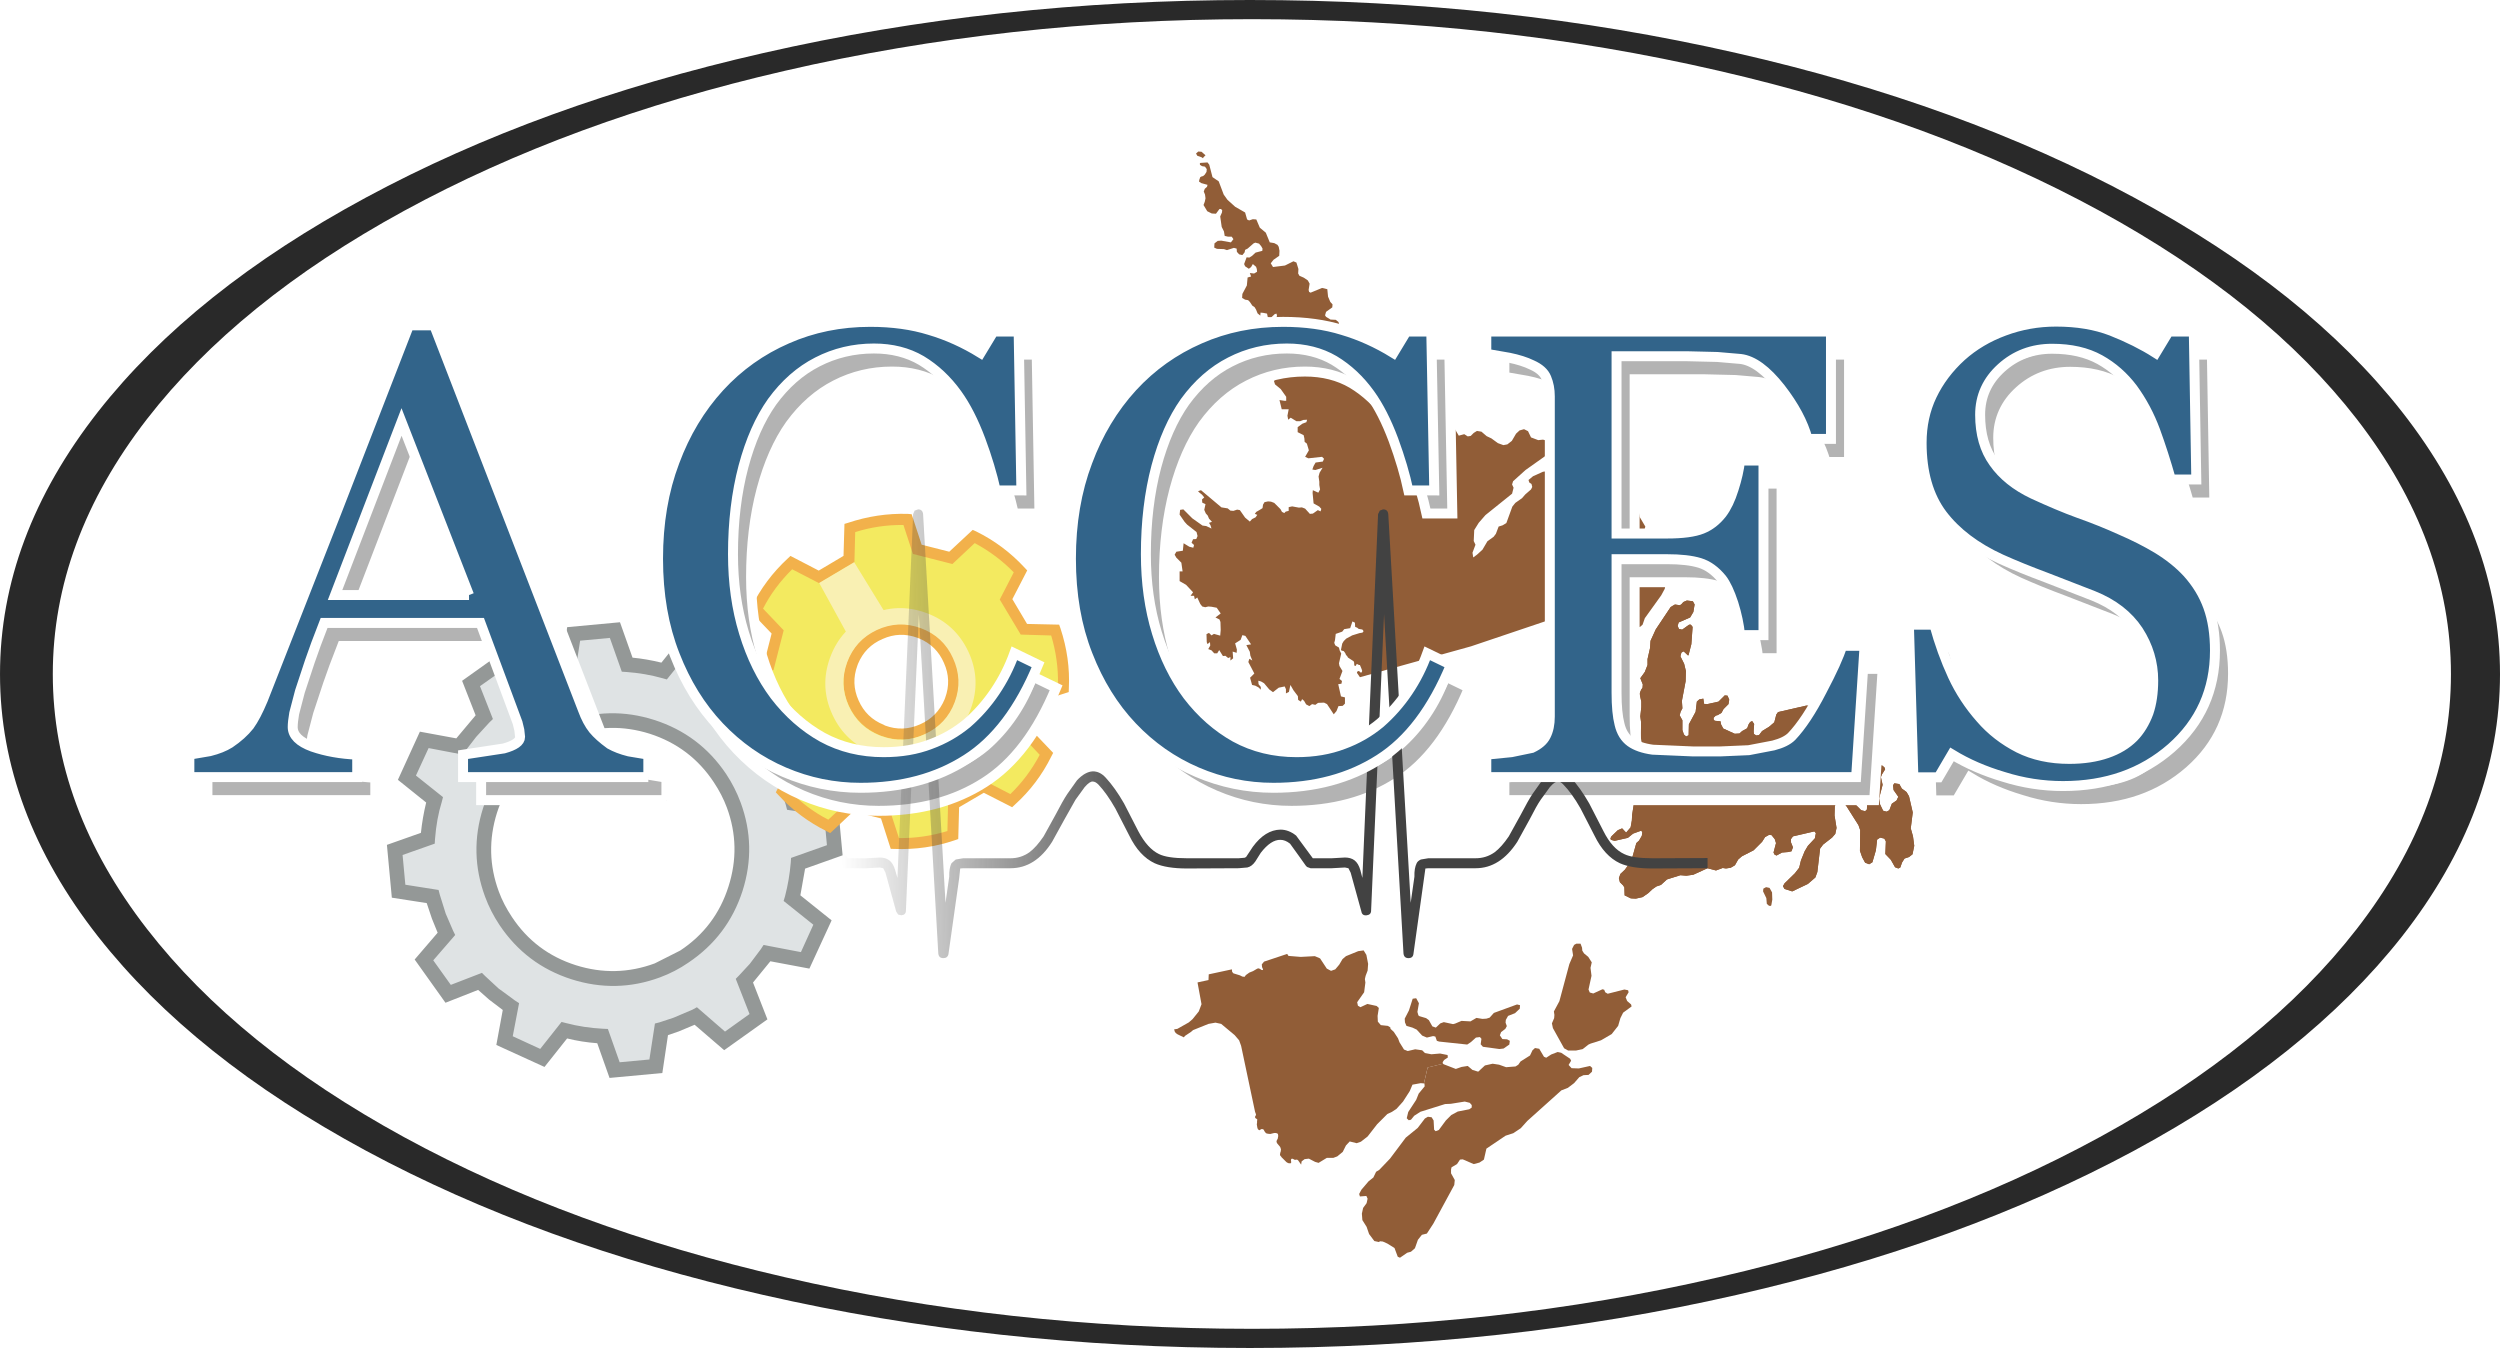 <?xml version="1.0" encoding="UTF-8" standalone="no"?>
<svg
   xmlns:dc="http://purl.org/dc/elements/1.1/"
   xmlns:cc="http://creativecommons.org/ns#"
   xmlns:rdf="http://www.w3.org/1999/02/22-rdf-syntax-ns#"
   xmlns:svg="http://www.w3.org/2000/svg"
   xmlns="http://www.w3.org/2000/svg"
   xmlns:xlink="http://www.w3.org/1999/xlink"
   xmlns:sodipodi="http://sodipodi.sourceforge.net/DTD/sodipodi-0.dtd"
   xmlns:inkscape="http://www.inkscape.org/namespaces/inkscape"
   height="270.65px"
   width="501.95px"
   version="1.1"
   id="svg26"
   sodipodi:docname="acces.svg"
   inkscape:version="1.0.1 (3bc2e813f5, 2020-09-07)"
   inkscape:export-filename="\\z6vfs01\home$\151809\Documents\tmp\ACCES\pictures\svg\shapes\acces-icon-196.png"
   inkscape:export-xdpi="37.490002"
   inkscape:export-ydpi="37.490002">
  <defs
     id="defs30">
    <linearGradient
       inkscape:collect="always"
       id="linearGradient1115">
      <stop
         style="stop-color:#424242;stop-opacity:1;"
         offset="0"
         id="stop1111" />
      <stop
         style="stop-color:#424242;stop-opacity:0;"
         offset="1"
         id="stop1113" />
    </linearGradient>
    <filter
       inkscape:collect="always"
       style="color-interpolation-filters:sRGB"
       id="filter343"
       x="-0.006"
       width="1.012"
       y="-0.026"
       height="1.051">
      <feGaussianBlur
         inkscape:collect="always"
         stdDeviation="1.001"
         id="feGaussianBlur345" />
    </filter>
    <g
       id="shape0"
       transform="matrix(1.0, 0.0, 0.0, 1.0, 45.35, 45.35)">
      <path
         d="M-21.7 -13.3 Q-27.3 -4.2 -24.85 6.25 -22.4 16.65 -13.2 22.3 -4.1 27.9 6.35 25.4 16.75 22.95 22.4 13.8 28.0 4.7 25.5 -5.75 23.05 -16.2 13.9 -21.8 4.75 -27.45 -5.7 -24.95 -16.1 -22.45 -21.7 -13.3 M-34.15 -28.15 L-28.25 -34.05 -21.5 -30.05 -18.3 -32.1 -15.35 -33.65 -15.5 -41.45 -7.45 -43.6 -3.7 -36.95 Q-0.25 -37.35 3.65 -37.05 L7.3 -43.65 15.35 -41.5 15.25 -34.25 Q18.9 -32.65 22.05 -30.45 L28.15 -34.15 34.05 -28.25 30.5 -22.25 32.8 -18.75 34.55 -15.35 41.45 -15.5 43.6 -7.45 37.6 -4.1 Q38.0 0.1 37.55 3.95 L43.65 7.3 41.5 15.35 34.45 15.25 Q32.75 18.95 30.45 22.05 L34.15 28.15 28.25 34.05 22.05 30.35 19.0 32.3 15.35 34.15 15.5 41.45 7.45 43.6 3.85 37.2 Q-0.05 37.6 -3.75 37.15 L-7.3 43.6 -15.35 41.5 -15.25 34.1 Q-18.85 32.45 -21.8 30.3 L-28.15 34.15 -34.05 28.25 -30.2 21.85 -32.1 18.9 -33.9 15.35 -41.4 15.5 -43.6 7.45 -36.95 3.7 Q-37.25 -0.05 -36.9 -3.55 L-43.6 -7.3 -41.5 -15.35 -33.65 -15.25 Q-32.2 -18.35 -30.1 -21.4 L-34.15 -28.15"
         fill="#dfe3e4"
         fill-rule="evenodd"
         stroke="none"
         id="path1073" />
      <path
         d="M-32.25 -27.9 L-28.3 -21.35 -28.9 -20.55 Q-30.85 -17.75 -32.3 -14.65 L-32.7 -13.75 -40.35 -13.85 -41.9 -8.05 -35.3 -4.4 -35.4 -3.4 -35.6 0.4 -35.45 3.6 -35.4 4.55 -41.85 8.15 -40.3 14.0 -32.95 13.85 -32.6 14.75 -30.85 18.15 -29.0 21.0 -28.45 21.75 -32.2 28.0 -27.9 32.25 -21.7 28.55 -20.95 29.1 Q-18.05 31.2 -14.65 32.75 L-13.75 33.15 -13.85 40.35 -8.05 41.9 -4.55 35.6 -3.6 35.7 0.1 35.9 3.7 35.7 4.7 35.6 8.15 41.85 14.0 40.3 13.85 33.2 14.75 32.8 18.25 31.0 21.2 29.15 21.95 28.55 28.0 32.2 32.3 27.9 28.7 21.95 29.25 21.15 Q31.4 18.35 33.1 14.65 L33.5 13.75 40.35 13.85 41.9 8.05 36.0 4.75 36.1 3.75 36.3 -0.2 36.1 -3.95 36.0 -4.9 41.9 -8.15 40.3 -14.0 33.6 -13.9 33.2 -14.75 31.55 -18.0 29.3 -21.4 28.7 -22.2 32.2 -28.0 27.9 -32.3 22.0 -28.7 21.2 -29.25 Q18.2 -31.35 14.7 -32.85 L13.75 -33.25 13.85 -40.35 8.05 -41.9 4.5 -35.5 3.55 -35.6 0.55 -35.7 -3.55 -35.5 -4.55 -35.35 -8.15 -41.9 -14.0 -40.3 -13.85 -32.7 -14.7 -32.3 -17.55 -30.85 -20.65 -28.85 -21.45 -28.25 -28.0 -32.2 -32.25 -27.9 M-16.85 -34.6 L-17.0 -42.55 -6.7 -45.35 -2.9 -38.5 0.55 -38.65 2.85 -38.6 6.55 -45.35 16.85 -42.6 16.75 -35.2 Q19.6 -33.9 22.1 -32.2 L28.35 -36.0 35.9 -28.5 32.25 -22.35 34.1 -19.45 35.5 -16.85 42.55 -17.0 45.35 -6.7 39.15 -3.25 39.25 -0.2 39.15 3.1 45.35 6.55 42.6 16.85 35.35 16.75 Q34.0 19.5 32.25 22.1 L36.0 28.35 28.5 35.9 22.1 32.1 16.85 35.1 17.0 42.55 6.7 45.35 3.05 38.75 -2.9 38.75 -6.55 45.35 -16.85 42.6 -16.75 35.05 Q-19.25 33.85 -21.85 32.1 L-28.35 36.0 -35.9 28.45 -31.95 21.9 -33.4 19.65 -34.85 16.85 -42.55 17.0 -45.3 6.7 -38.5 2.9 -38.55 0.4 -38.45 -2.75 -45.35 -6.55 -42.6 -16.85 -34.6 -16.75 -31.85 -21.45 -36.0 -28.35 -28.45 -35.9 -21.6 -31.8 -16.85 -34.6 M-14.7 19.5 Q-8.05 24.65 0.3 24.65 L6.0 23.95 Q14.3 22.0 19.6 15.25 24.75 8.6 24.75 0.25 24.75 -2.5 24.05 -5.45 22.1 -13.75 15.35 -19.0 8.7 -24.15 0.35 -24.15 L-5.35 -23.5 Q-13.65 -21.55 -18.9 -14.8 -24.1 -8.15 -24.1 0.2 -24.1 2.95 -23.4 5.9 -21.45 14.2 -14.7 19.5 M-27.05 0.2 Q-27.05 -9.15 -21.25 -16.6 -15.35 -24.1 -6.05 -26.35 -2.9 -27.15 0.35 -27.15 9.7 -27.15 17.15 -21.35 24.7 -15.45 26.95 -6.1 27.7 -2.95 27.7 0.25 27.7 9.65 21.9 17.1 16.0 24.6 6.65 26.85 L0.3 27.6 Q-9.05 27.6 -16.5 21.8 -24.05 15.9 -26.3 6.6 -27.05 3.4 -27.05 0.2"
         fill="#949897"
         fill-rule="evenodd"
         stroke="none"
         id="path1075" />
    </g>
    <g
       id="shape1"
       transform="matrix(1.0, 0.0, 0.0, 1.0, 33.55, 33.55)">
      <path
         d="M10.55 0.3 Q10.7 -4.0 7.75 -7.2 4.75 -10.4 0.4 -10.55 -3.95 -10.7 -7.1 -7.7 -10.3 -4.75 -10.45 -0.4 -10.6 3.95 -7.6 7.15 -4.65 10.3 -0.3 10.45 4.05 10.6 7.25 7.65 10.4 4.65 10.55 0.3 M19.5 -18.45 L25.35 -20.45 Q29.1 -15.85 31.0 -10.1 L26.1 -6.25 26.85 0.7 32.4 3.45 Q31.85 9.3 29.05 14.75 L22.85 14.0 18.45 19.4 20.45 25.35 Q15.8 29.15 10.15 31.0 L6.25 26.0 -0.7 26.75 -3.5 32.4 Q-9.45 31.75 -14.75 29.05 L-14.0 22.8 -19.4 18.35 -25.4 20.4 Q-29.2 15.55 -30.95 10.05 L-26.0 6.2 -26.75 -0.8 -32.35 -3.55 Q-31.7 -9.6 -29.0 -14.8 L-22.75 -14.05 -18.35 -19.5 -20.35 -25.4 Q-15.7 -29.1 -10.0 -31.0 L-6.15 -26.1 0.8 -26.8 3.55 -32.35 Q9.45 -31.75 14.8 -29.0 L14.1 -22.85 19.5 -18.45"
         fill="#f3ea60"
         fill-rule="evenodd"
         stroke="none"
         id="path1078" />
      <path
         d="M32.3 -9.7 L27.25 -5.75 27.85 0.0 33.6 2.8 33.5 3.6 Q32.85 9.75 30.05 15.25 L29.7 15.95 23.35 15.15 19.7 19.65 21.75 25.75 21.15 26.2 Q16.3 30.1 10.5 32.05 L9.75 32.25 5.75 27.2 0.05 27.8 -2.85 33.55 -3.6 33.5 Q-9.75 32.85 -15.25 30.05 L-15.95 29.7 -15.15 23.25 -19.65 19.6 -25.75 21.7 -26.25 21.1 Q-30.2 16.15 -32.0 10.4 L-32.25 9.65 -27.2 5.7 -27.75 -0.05 -33.55 -2.9 -33.45 -3.7 Q-32.8 -9.85 -29.95 -15.3 L-29.6 -16.0 -23.25 -15.25 -19.6 -19.7 -21.65 -25.75 -21.05 -26.25 Q-16.3 -30.1 -10.35 -32.05 L-9.6 -32.3 -5.65 -27.25 0.05 -27.85 2.9 -33.55 3.65 -33.45 Q9.8 -32.8 15.3 -30.0 L16.0 -29.65 15.25 -23.35 19.75 -19.7 25.75 -21.75 26.25 -21.15 Q30.1 -16.3 32.05 -10.45 L32.3 -9.7 M13.65 -28.35 Q8.95 -30.6 4.2 -31.15 L1.5 -25.8 -6.65 -24.95 -10.4 -29.7 Q-15.05 -28.05 -19.05 -25.0 L-17.1 -19.3 -22.3 -12.9 -28.35 -13.65 Q-30.5 -9.15 -31.15 -4.2 L-25.7 -1.5 -24.85 6.65 -29.65 10.45 Q-28.05 15.05 -25.0 19.1 L-19.2 17.15 -12.8 22.3 -13.55 28.4 Q-9.15 30.5 -4.15 31.2 L-1.4 25.7 6.75 24.85 10.55 29.65 Q15.3 27.95 19.15 24.95 L17.2 19.2 22.4 12.8 28.45 13.55 Q30.65 8.85 31.2 4.1 L25.8 1.45 24.95 -6.75 29.7 -10.5 Q28.05 -15.2 25.0 -19.15 L19.3 -17.2 12.9 -22.4 13.65 -28.35 M11.65 -0.05 L11.65 0.35 Q11.45 5.05 8.1 8.3 4.75 11.55 0.05 11.55 L-0.35 11.55 Q-5.05 11.4 -8.3 8.0 -11.55 4.65 -11.55 -0.05 L-11.55 -0.45 Q-11.4 -5.15 -8.0 -8.4 -4.65 -11.65 0.05 -11.65 L0.45 -11.65 Q5.15 -11.45 8.4 -8.1 11.65 -4.7 11.65 -0.05 M9.45 -0.05 Q9.45 -3.85 6.8 -6.55 4.15 -9.3 0.35 -9.4 L0.05 -9.45 Q-3.75 -9.45 -6.45 -6.8 -9.2 -4.15 -9.35 -0.35 L-9.35 -0.05 Q-9.35 3.75 -6.7 6.45 -4.1 9.2 -0.3 9.35 L0.05 9.35 Q3.85 9.35 6.55 6.7 9.3 4.1 9.45 0.3 L9.45 -0.05"
         fill="#f2b14b"
         fill-rule="evenodd"
         stroke="none"
         id="path1080" />
      <path
         d="M10.75 -11.05 Q15.15 -6.65 15.15 -0.4 15.15 5.85 10.75 10.25 6.35 14.65 0.1 14.65 -6.1 14.65 -10.55 10.25 -14.95 5.85 -14.95 -0.4 -14.95 -6.6 -10.55 -11.05 -6.1 -15.45 0.1 -15.45 6.35 -15.45 10.75 -11.05 M8.25 8.0 Q11.6 4.6 11.6 -0.15 11.6 -4.9 8.25 -8.3 4.85 -11.7 0.1 -11.7 -4.7 -11.7 -8.05 -8.3 -11.45 -4.9 -11.45 -0.15 -11.45 4.6 -8.05 8.0 -4.7 11.4 0.1 11.4 4.85 11.4 8.25 8.0"
         fill="#f9f0b3"
         fill-rule="evenodd"
         stroke="none"
         id="path1082" />
      <path
         d="M-6.6 -24.85 L1.6 -25.7 3.05 -13.25 -5.7 -12.25 -6.6 -24.85"
         fill="#f9f0b3"
         fill-rule="evenodd"
         stroke="none"
         id="path1084" />
      <path
         d="M7.4 11.45 L12.85 4.55 22.4 12.85 17.25 19.2 7.4 11.45"
         fill="#f9f0b3"
         fill-rule="evenodd"
         stroke="none"
         id="path1086" />
    </g>
    <linearGradient
       inkscape:collect="always"
       xlink:href="#linearGradient1115"
       id="linearGradient1117"
       x1="232"
       y1="173"
       x2="169.042"
       y2="174.073"
       gradientUnits="userSpaceOnUse" />
  </defs>
  <sodipodi:namedview
     pagecolor="#ffffff"
     bordercolor="#666666"
     borderopacity="1"
     objecttolerance="10"
     gridtolerance="10"
     guidetolerance="10"
     inkscape:pageopacity="1"
     inkscape:pageshadow="2"
     inkscape:window-width="1280"
     inkscape:window-height="1001"
     id="namedview28"
     showgrid="false"
     inkscape:zoom="1.4142136"
     inkscape:cx="238.33706"
     inkscape:cy="208.71318"
     inkscape:window-x="-8"
     inkscape:window-y="-8"
     inkscape:window-maximized="1"
     inkscape:current-layer="svg26"
     inkscape:pagecheckerboard="true"
     inkscape:document-rotation="0" />
  <ellipse
     style="fill:#ffffff"
     id="path893"
     ry="132.314"
     rx="246.662"
     cy="135.793"
     cx="251.833"
     inkscape:label="fill" />
  <g
     transform="translate(310.042,141.473)"
     id="g84"
     inkscape:label="provinces"
     style="display:inline"
     sodipodi:insensitive="true">
    <path
       d="m 16.65,59.5 0.8,0.7 0.1,0.4 -1.7,1.25 -0.55,1.1 -0.45,1.55 -1.3,1.65 -2.15,1.25 -2.05,0.65 -0.45,0.2 -1.15,0.9 -1.35,0.3 H 4.8 L 4,69 1.75,64.95 1.55,64 2,62.95 2.05,62.3 1.95,61.6 3.05,59.55 5.05,52.1 5.8,50.35 5.6,49.05 6,48.25 6.45,48 H 7.3 l 0.3,0.8 0.05,0.6 0.35,0.55 0.85,0.7 0.7,1.1 -0.25,1.1 0.2,1.6 -0.6,2.75 0.25,0.6 0.7,0.2 1.85,-0.85 0.35,0.1 0.2,0.5 0.5,0.3 3.35,-0.85 0.75,0.15 0.1,0.4 -0.6,1 0.3,0.75"
       fill="#915d37"
       fill-rule="evenodd"
       stroke="none"
       id="path64" />
    <path
       d="m -37,98.75 -0.15,-0.5 0.45,-0.85 1.45,-1.7 0.95,-0.75 0.55,-1.15 0.65,-0.4 2.15,-2.25 3.15,-4.2 2.4,-1.95 1.45,-1.9 0.6,-0.35 0.75,0.1 0.4,0.65 0.1,1.85 0.3,0.3 0.65,-0.25 1.4,-1.9 1.1,-1.1 1.3,-0.7 2.3,-0.45 0.5,-0.35 v -0.5 l -0.4,-0.45 -1,-0.25 -2.8,0.45 -1.15,0.05 -4.95,1.55 -1.25,0.8 -0.65,0.8 -0.45,0.1 -0.4,-0.4 0.3,-1.25 1.6,-2.45 0.5,-1.25 1.2,-1.45 -0.05,-0.6 h -0.1 l 0.75,-3.2 3.1,-0.75 0.1,0.1 2.45,0.95 1.15,-0.4 1.25,-0.2 0.95,0.8 1.15,0.35 1.35,-1.25 1.55,-0.35 1.3,0.2 1.4,0.5 1.9,-0.15 0.55,-0.35 0.45,-0.65 1.9,-1.2 0.5,-1.05 0.5,-0.45 0.85,0.15 0.95,1.6 0.45,0.2 1,-0.65 1.3,-0.5 0.7,0.15 1.8,1.2 0.2,0.4 -0.5,0.85 0.6,0.65 1.45,0.05 2.25,-0.5 0.45,0.4 L 9.6,73.7 8.9,74.35 7.9,74.4 7.05,74.8 6,76 l -1.25,0.95 -1.3,0.5 -6.85,6.15 -1.3,1.45 -1.5,1 -1.55,0.5 -3.85,2.6 -0.5,2.2 -0.9,0.6 -1.15,0.3 -2.2,-0.95 -0.55,0.05 -0.6,0.9 -1.1,0.65 -0.1,0.45 v 0.75 l 0.75,1.35 -0.1,1 -4.2,7.75 -1.3,2 -1,0.25 -0.8,1 -0.6,1.7 -0.8,0.7 -0.75,0.2 -1.45,1 -0.45,-0.2 -0.65,-1.75 -1.45,-0.9 -0.9,-0.4 -0.55,-0.05 -0.25,0.15 -0.9,-0.2 -1.05,-1.4 -0.5,-1.45 -0.85,-1.35 -0.1,-1.3 0.25,-1.15 0.7,-0.95 0.2,-0.9 -0.25,-0.55 -1.3,0.1"
       fill="#915d37"
       fill-rule="evenodd"
       stroke="none"
       id="path66" />
    <path
       d="m -37.35,49.5 1.1,-0.15 0.55,0.9 0.35,1.8 -0.1,1.35 -0.4,1.05 -0.15,0.65 0.1,0.7 -0.25,1.95 -1.4,2 0.15,0.7 0.5,0.3 1.4,-0.65 1.85,0.4 0.45,0.4 -0.25,1.6 0.05,1.15 0.6,0.7 1.4,0.15 0.5,0.3 0.05,0.3 0.65,0.6 0.85,1.3 0.3,0.8 0.9,1.45 0.75,0.3 1.5,-0.35 1.4,0.2 0.55,0.55 1.3,0.25 1.75,-0.15 1.5,0.3 0.05,0.5 -0.75,0.5 -0.3,0.45 0.1,0.3 -3.1,0.75 -0.75,3.2 -0.65,-0.05 -1.65,0.3 -0.55,1.3 -1.35,2.1 -1.3,1.45 -0.9,0.6 -0.95,0.45 -2.05,2.05 -1.9,2.45 -1.35,1.05 -0.85,0.3 -1.4,-0.35 -0.75,0.8 -0.65,1.3 -1.1,0.9 -0.8,0.3 h -1.3 l -1.65,1 -0.7,-0.2 -1.25,-0.65 -0.85,0.1 -0.6,0.45 -0.1,0.65 -0.6,-0.85 -0.2,-0.15 h -0.15 l -0.3,0.05 -0.4,-0.2 -0.2,-0.05 -0.15,0.1 -0.05,0.25 0.05,0.3 v 0.15 l -0.15,0.15 -0.45,-0.05 -0.35,-0.2 -1,-1 -0.05,-0.1 -0.15,-0.15 -0.1,-0.2 0.05,-0.4 0.1,-0.3 0.05,-0.4 -0.1,-0.35 -0.1,-0.2 -0.55,-0.65 -0.15,-0.3 0.05,-0.3 0.2,-0.35 0.1,-0.55 -0.05,-0.35 -0.05,-0.1 -0.2,-0.1 -0.2,-0.05 h -0.3 l -0.8,0.2 -0.5,-0.05 -0.35,-0.1 -0.25,-0.3 -0.25,-0.45 -0.3,-0.1 -0.2,0.05 -0.3,0.2 -0.15,-0.05 -0.2,-0.2 -0.1,-0.3 -0.1,-0.65 0.05,-0.3 v -0.3 l 0.05,-0.35 -0.1,-0.1 -0.3,-0.2 -0.05,-0.2 0.05,-0.2 0.15,-0.2 -0.05,-0.25 -0.15,-0.4 -2.8,-13.25 -0.4,-1.1 -0.9,-1.05 -2.7,-2.25 -1.15,-0.25 -1.4,0.25 -3.1,1.25 -0.4,0.35 -1.2,0.8 -0.25,0.3 -1.25,-0.6 -0.35,-0.25 -0.2,-0.25 -0.15,-0.5 0.65,-0.1 2.3,-1.3 0.75,-0.65 1.25,-1.55 0.55,-1.45 -0.8,-4.35 0.1,-0.05 2.1,-0.45 0.05,-1.15 4.65,-1 0.05,0.5 0.25,0.3 1.3,0.4 0.5,0.25 0.45,0.05 0.25,-0.35 0.7,-0.5 0.75,-0.3 0.85,-0.5 0.3,-0.05 0.3,0.15 0.2,0.15 0.3,0.05 0.05,-0.15 -0.2,-0.45 -0.05,-0.55 0.45,-0.55 4.65,-1.55 0.25,0.4 2.45,0.2 2.85,-0.15 1.05,0.45 1.35,2.05 0.85,0.45 0.85,-0.3 0.8,-0.95 0.65,-1.1 0.7,-0.6 2.45,-1"
       fill="#915d37"
       fill-rule="evenodd"
       stroke="none"
       id="path68" />
    <path
       d="m -7.8,65.1 -0.85,0.65 -0.25,0.65 0.5,0.75 0.95,0.05 0.55,0.3 -0.1,0.75 -1.15,0.8 -0.85,0.1 -3.3,-0.45 -0.45,-0.5 0.15,-1.1 -0.3,-0.35 -0.8,0.1 -1,0.9 -0.75,0.5 -5.65,-0.6 -0.45,-0.15 -0.3,-0.85 -0.45,-0.1 -1.25,0.3 -0.95,-0.4 -1.1,-1.2 -0.85,-0.4 -1.2,-0.35 -0.3,-0.7 -0.05,-0.75 0.85,-1.65 0.75,-2.35 0.7,-0.1 0.55,1 -0.3,1.75 0.2,0.7 0.2,0.15 1.35,0.4 0.55,0.4 0.7,1.25 0.7,0.25 0.9,-0.85 0.7,-0.25 1.85,0.4 0.4,-0.1 q 0.65,-0.25 1.3,-0.55 l 1.8,0.1 1.2,-0.7 1.2,0.2 0.8,-0.05 0.65,-0.2 0.85,-0.95 4.65,-1.7 0.6,0.15 -0.05,0.7 -0.95,0.9 -1.4,0.55 -0.45,0.8 -0.05,0.55 0.25,0.7 -0.3,0.55"
       fill="#915d37"
       fill-rule="evenodd"
       stroke="none"
       id="path70" />
    <path
       d="m -35.9,-69 -0.3,0.4 -0.5,0.25 -0.5,-1.4 0.65,-1.5 0.6,-0.15 0.35,0.75 -0.3,1.65"
       fill="#915d37"
       fill-rule="evenodd"
       stroke="none"
       id="path72" />
    <path
       d="m 45.25,36.8 0.5,0.9 0.05,1.45 -0.2,1.15 -0.1,0.1 H 45.15 L 44.7,40 44.6,38.85 43.95,37.5 44,36.95 l 0.55,-0.3 0.7,0.15"
       fill="#915d37"
       fill-rule="evenodd"
       stroke="none"
       id="path74" />
    <path
       d="m -25.9,-59.7 1.55,-0.4 0.4,0.35 -0.2,0.6 0.1,0.8 0.8,1.85 0.1,0.75 -0.5,1.9 0.45,0.5 2.45,-0.5 0.65,-0.45 0.85,-0.8 0.8,-0.25 0.6,0.15 0.7,1.2 1.1,-0.3 0.7,0.45 0.6,-0.1 0.6,-0.6 0.65,-0.4 0.9,0.15 1.05,0.9 0.95,0.45 1.3,0.95 1.1,0.4 0.8,-0.15 0.9,-0.7 0.85,-1.45 0.7,-0.65 0.9,-0.25 0.8,0.4 0.6,1.25 1.45,0.55 0.95,-0.1 0.95,0.25 0.4,0.65 -0.2,1.9 -4.65,3.3 -2.5,2.25 -0.2,0.65 0.3,0.65 -0.3,1.2 -5.35,4.3 -1.35,1.55 -0.9,1.45 -0.1,2.2 0.35,0.75 -0.6,1.6 0.15,0.95 0.75,-0.55 1.1,-1 1,-1.7 1.25,-0.9 0.45,-0.6 0.55,-1.45 0.8,-0.25 0.75,-0.45 1.2,-3.3 0.6,-0.75 1.35,-0.95 0.65,-0.75 1.15,-1 0.25,-0.5 -0.15,-0.6 -0.45,-0.3 -0.15,-0.5 0.9,-0.75 2,-0.9 3.25,-0.45 1.05,0.55 0.95,1.35 1.35,1.35 0.3,0.55 -0.05,0.6 -0.65,0.75 -0.4,1.5 1.3,1.05 0.65,-0.35 0.8,-2.75 0.7,-0.95 1.45,-0.75 1.7,0.65 h 1.2 l 1.4,0.75 0.9,0.7 1.45,0.85 0.9,0.75 0.9,1.35 0.25,1.55 1.15,1.95 -0.35,1.3 0.6,0.95 0.4,1.3 1.2,0.4 1.15,-0.25 0.8,0.15 0.35,0.5 -0.8,0.65 -0.25,0.85 0.9,1.25 0.65,1.35 -0.75,4.05 -0.7,1.3 -3.3,4.6 -0.45,1.3 -0.45,0.4 -2,0.75 -2.35,-6.8 -29.65,10 -22.3,6.2 -0.55,-0.8 -0.05,-0.1 0.05,-0.2 0.15,-0.1 0.2,-0.05 0.4,0.35 0.15,-0.1 0.1,-0.25 -0.1,-0.35 -0.35,-0.85 h -0.2 l -0.25,-0.15 -0.2,-0.05 -0.15,0.3 -0.05,0.05 -0.15,0.05 -0.1,-0.1 -0.05,-0.2 V -8.4 l -0.1,-0.3 -1.15,-0.75 -0.1,-0.2 -0.3,-0.35 -0.15,-0.35 -0.3,-0.4 -0.45,-0.1 -0.1,-0.15 0.25,-1.25 0.3,-0.5 0.5,-0.5 1.2,-0.65 1.45,-0.45 0.6,-0.1 0.2,-0.2 v -0.15 l -0.1,-0.15 -0.15,-0.15 h -0.1 l -0.6,-0.1 -0.3,-0.25 -0.4,-0.15 -0.05,-0.85 -0.5,-0.25 -0.45,1.35 -1.2,0.2 -0.4,0.5 -1.3,0.45 -0.15,1.25 -0.15,0.55 0.2,0.5 0.75,0.45 0.15,0.6 0.3,0.6 -0.45,1.95 0.1,0.55 0.6,1 -0.6,1.6 0.5,0.4 -0.1,0.55 -0.65,0.1 0.55,2.45 0.8,0.2 v 1.25 l -0.45,0.45 -0.85,0.05 -0.4,1 -0.55,0.65 -1.35,-2.05 -0.6,-0.3 -1.2,0.05 -0.55,0.4 -0.65,-0.15 -0.55,0.4 -0.65,-0.35 -0.4,-0.7 -0.4,-0.35 -0.25,0.5 -0.55,-0.35 -0.05,-0.75 -0.9,-1.2 -0.6,-1.05 -0.3,1.4 -0.6,0.3 V -3.1 l -0.25,-0.55 -1.2,0.25 -1.15,0.9 -0.75,-0.55 -1.05,-1.25 -0.6,-0.35 -0.55,-0.15 0.05,0.7 0.45,0.55 V -3 l -0.45,-0.45 -0.65,-0.35 -0.65,-0.15 -0.4,-1.45 0.85,-0.85 -1.2,-2.3 0.2,-0.65 0.6,0.35 -0.4,-1 -0.1,-0.75 -0.7,-1.35 0.95,-0.15 -1.15,-1.7 -0.6,-0.15 -0.35,0.95 -1.1,0.7 0.35,1.25 -0.05,0.65 -0.8,-0.25 0.1,1.35 -0.55,0.45 v -0.7 l -0.45,0.2 -0.55,-0.45 -0.5,0.05 -0.75,-1.2 -0.4,0.65 h -0.6 l -0.55,-0.6 -0.65,-0.25 0.4,-0.7 -0.05,-0.7 -0.5,0.4 -0.15,-0.4 -0.05,-1.6 0.5,-0.25 0.5,0.5 0.5,-0.3 1.25,0.35 0.1,-1.15 -0.05,-1.6 -0.2,-0.5 -0.8,-0.4 1.05,-0.8 -0.8,-1.15 -1.05,-0.2 -0.65,-0.05 -0.6,0.15 -0.6,-0.15 -0.4,-0.5 -0.6,-1.3 -0.5,0.35 -0.15,-0.7 H -71 l 0.5,-0.7 -1.4,-1.5 -1.3,-0.75 v -1.95 h 0.6 l -0.25,-1.75 -1,-1 -0.35,-0.6 0.35,-0.6 1.3,-0.2 0.15,-1.5 1.15,0.7 0.8,0.2 0.15,-0.55 -0.5,-0.45 0.3,-0.7 0.65,-0.05 0.25,-0.6 -0.2,-0.8 -1.9,-1.5 -0.5,-0.55 -1,-1.45 0.1,-0.95 0.65,-0.1 1.8,1.8 2.05,1.45 0.75,0.1 1.05,0.5 -0.2,-0.65 -0.3,-0.5 0.6,-0.2 -0.6,-0.65 -0.25,-0.6 -0.4,-0.45 -0.3,-0.7 0.25,-1.15 -0.65,-0.3 -0.05,-0.65 0.45,-0.4 -0.45,-0.55 -0.5,-0.4 -0.3,-0.3 0.6,-0.2 4.1,3.45 1.25,0.2 0.55,0.45 0.6,0.05 0.75,-0.25 0.55,0.1 1.05,1.5 0.95,0.8 0.45,-0.5 0.7,-0.35 0.35,-0.5 -0.5,-0.2 0.3,-0.4 q 0.65,-0.35 1.25,-0.75 l 0.1,-0.7 0.3,-0.5 0.7,-0.15 0.6,0.05 0.65,0.25 1.25,1.25 0.3,0.55 0.45,0.25 0.3,-0.3 0.6,-0.15 v -0.75 l 0.7,-0.15 1.35,0.25 0.6,-0.05 0.65,0.25 0.95,1.05 0.6,-0.05 1,-0.7 0.55,0.25 0.15,-0.5 -0.4,-0.45 -1.15,-0.65 -0.2,-2.1 0.05,-0.55 1.1,0.5 0.35,-0.65 -0.15,-0.9 v -0.65 l -0.15,-1.05 0.2,-0.75 0.6,-1 -1.45,0.45 -0.6,-0.1 0.25,-0.7 0.4,-0.7 1.45,-0.2 0.25,-0.55 -0.4,-0.4 -2.75,0.3 -0.65,-0.3 0.75,-1.3 -0.4,-1.35 -0.45,-0.35 -0.05,-0.7 -0.15,-0.65 -1.2,-0.6 v -1 l 0.95,-0.7 0.8,-0.3 0.15,-0.5 -0.8,0.05 -0.6,0.25 h -0.75 l -1.15,-0.7 -0.5,0.4 -0.15,-0.8 0.25,-1.3 h -1.4 l -0.45,-1.85 0.95,0.15 h 0.4 v -0.8 l -1.1,-1.55 -1.15,-0.95 -0.2,-0.65 0.75,-1.45 -0.25,-0.25 0.6,-0.25 0.3,-0.65 0.05,-0.5 -0.75,0.25 0.1,-0.8 -0.05,-0.6 -0.2,-0.7 0.4,-1.25 0.05,-0.65 -0.15,-0.45 -0.85,-0.2 0.1,-0.6 0.95,-1.1 -0.9,-2 0.45,-1.95 -0.1,-0.4 -0.35,0.1 -0.75,0.7 -0.65,-0.1 -0.15,-0.7 -0.75,-0.15 -0.55,-0.05 -0.05,0.6 -0.55,-0.45 -0.3,-0.75 -0.3,-0.5 -0.45,-0.3 -0.5,-0.75 -0.35,-0.35 -0.6,-0.1 -0.6,-0.35 0.05,-0.8 0.9,-1.7 0.15,-1.6 0.7,-0.2 -0.25,-0.7 0.85,0.1 0.6,-0.35 -0.05,-0.55 -0.15,-0.45 -0.65,-0.55 -0.35,0.6 -0.45,0.35 -0.75,-0.5 -0.2,-0.45 0.5,-1.35 0.55,0.05 0.55,-0.35 0.7,-0.65 1.35,-0.35 0.05,-0.45 -0.25,-0.45 -0.45,-0.55 -0.75,-0.2 -0.35,0.15 -1.2,1.05 -0.5,0.25 -0.1,0.5 -0.45,0.55 -0.65,-0.15 -0.45,-0.5 -0.05,-0.65 -0.55,-0.15 -1.4,0.45 -0.6,-0.2 -1.4,-0.05 -0.55,-0.25 0.05,-0.85 0.65,-0.5 0.7,-0.05 1.95,0.35 0.5,-0.65 -0.35,-0.5 h -0.75 l -0.65,-0.15 -0.15,-0.9 -0.45,-0.9 -0.3,-2.1 0.35,-0.8 0.05,-0.45 -0.25,-0.25 h -0.3 l -0.7,0.95 -0.85,-0.05 -0.9,-0.45 -0.75,-1.25 0.25,-0.65 0.15,-0.7 -0.1,-0.75 -0.25,-0.6 0.2,-0.55 0.45,-0.4 0.1,-0.4 -1.25,-0.35 -0.45,-0.3 0.05,-0.35 0.2,-0.55 0.3,-0.15 0.25,-0.05 0.35,-0.3 0.35,-0.55 0.05,-0.55 -0.35,-0.5 -0.6,-0.1 -0.4,-0.25 -0.05,-0.25 0.1,-0.15 1.45,-0.1 0.35,0.45 0.65,2.5 1.25,0.85 1,2.65 0.75,1.05 1.55,1.4 2,1.15 0.4,1.4 0.4,0.2 0.75,-0.25 0.7,0.05 0.7,1.65 1.2,1 0.8,1.95 0.9,0.15 0.65,0.35 0.25,0.4 0.15,0.8 -0.05,1 -1.15,0.8 -0.55,0.7 0.45,0.75 2.4,-0.3 1.7,-0.85 0.6,0.25 0.4,1.3 -0.05,0.9 0.25,0.45 0.9,0.4 0.8,0.55 0.35,0.65 -0.2,1.25 0.1,0.4 0.3,0.15 2.3,-0.95 1.05,0.25 0.15,1.5 0.45,1.05 0.45,0.5 -0.05,0.6 -1.25,0.9 -0.2,0.7 0.2,0.3 0.9,0.55 1.05,0.05 0.55,0.45 0.2,0.75 0.4,0.95 0.9,0.35 1.35,-0.25 0.6,0.2 0.8,0.55 0.1,0.75 -0.95,2.55 -0.4,1.55 0.4,0.95 0.5,1.65 -0.3,0.5 -1.6,1.15 -0.25,0.6 0.25,0.45 0.95,-0.15 0.95,0.25 1.35,1.25 0.8,0.2 0.9,-0.6 0.85,0.25 0.4,0.65 0.65,0.6 -0.2,0.9 0.1,0.55 0.35,0.2 1.05,-0.3 0.8,0.15 1.35,0.9 0.65,-0.3 0.85,0.2 h 0.75 l 0.85,-0.35"
       fill="#915d37"
       fill-rule="evenodd"
       stroke="none"
       id="path76" />
    <path
       d="m 21.35,-12.8 1.05,-2.3 3,-4.5 0.85,-0.5 1,0.15 0.3,-0.2 0.4,-0.45 0.7,-0.3 1.2,0.15 0.35,0.65 -0.25,1.5 -0.65,1.1 -2.3,1 -0.2,0.7 0.25,0.6 0.65,0.15 1.4,-1 h 0.35 l 0.35,0.45 -0.25,3.45 L 29,-10 28.9,-9.85 28,-10.7 l -0.45,0.25 -0.2,0.75 0.75,1.5 0.35,1.45 -0.05,2.05 -0.75,3.95 0.1,1.5 -0.35,0.65 -0.2,0.75 0.55,1 V 5.1 l 0.3,0.9 0.45,0.4 0.5,-0.25 0.05,-2.2 1.35,-2.5 0.25,-2.05 0.5,-0.45 0.8,-0.15 0.15,1.05 0.65,0.05 2.25,-0.5 1.25,-1.25 0.55,0.05 0.35,0.8 -0.15,0.9 -1,1 -0.4,0.75 -0.75,0.45 -0.4,0.1 -0.45,0.45 0.05,0.45 0.25,0.15 1.1,0.1 0.1,0.6 0.45,0.85 2.3,1.05 0.95,-0.05 0.55,-0.5 1,-0.55 0.3,-0.8 0.3,-0.45 0.4,-0.2 0.4,0.6 -0.1,1.45 0.05,0.55 0.5,0.3 0.55,-0.1 0.6,-0.8 1.4,-0.85 1.05,-0.9 0.4,-1.55 0.35,-0.5 5.65,-1.3 2.7,0.05 0.95,0.6 0.55,0.6 0.05,0.95 -1.4,2.95 -0.35,1 V 7.1 l 0.6,0.9 0.6,0.15 0.8,-0.25 0.55,0.15 0.45,0.55 -0.15,0.65 -0.55,1.1 0.4,0.7 0.6,0.15 0.7,-0.6 1.35,0.2 0.4,-0.3 0.55,-1.7 0.8,-0.5 0.75,-1.5 0.45,-0.4 0.6,0.15 0.45,0.75 -0.5,3.1 -0.55,0.6 -0.7,0.25 -0.4,1.6 -2.75,2.05 -0.2,0.5 0.2,0.6 0.4,0.2 0.95,-0.05 0.95,0.25 0.65,1.1 -0.45,1.7 0.35,0.75 1.25,1.25 0.8,0.2 0.35,-0.35 0.05,-1.85 0.6,-2.45 0.05,-0.95 0.4,-1.95 0.6,-0.8 0.95,-0.85 0.45,0.05 0.45,0.4 0.1,0.35 -0.6,0.95 -0.25,0.6 0.35,1.55 -0.7,2.7 0.15,1.15 0.65,1.35 0.7,0.2 0.55,-0.3 0.5,-1.3 0.95,-0.65 0.35,-0.75 -0.95,-1.35 -0.1,-0.95 0.25,-0.4 1,0.15 0.5,0.9 0.95,0.7 0.5,0.85 0.75,3.25 -0.4,3.2 0.45,1.6 0.25,1.9 -0.35,1.7 -0.7,0.55 -0.9,0.3 -0.5,0.8 -0.35,1 -0.4,0.2 -0.65,-0.25 -0.85,-1.5 -1.1,-1.15 0.1,-2.55 -0.3,-0.55 -0.85,-0.2 -0.6,0.4 -0.25,2.15 -0.7,2.4 -0.65,0.4 -0.8,-0.3 -0.6,-1.1 -0.45,-1.3 0.05,-4.15 -0.35,-1 -2.5,-3.95 -0.8,-0.6 -0.6,-0.15 -0.65,0.4 -0.2,0.5 -0.05,1.85 0.4,2.5 -0.25,1.2 -0.65,0.75 -1.8,1.4 -0.6,0.8 -0.55,4.7 -0.4,1.1 -1.5,1.3 -3.15,1.5 -1.55,-0.5 -0.3,-0.55 0.3,-0.55 2.1,-2.05 0.85,-1.1 0.35,-1.45 0.75,-1.85 0.65,-1.1 1.4,-1.5 0.2,-1.05 -0.3,-0.35 -4.3,1 -0.4,0.55 v 0.65 l 0.4,1 -0.3,0.8 -0.7,0.15 -1.2,0.1 -1.1,0.6 -0.4,-0.2 -0.2,-0.4 0.5,-1.9 -0.25,-0.8 -0.65,-0.8 -0.5,-0.05 -0.8,0.45 -0.6,0.95 -1.7,1.7 -2.35,1.2 -0.75,0.65 -0.65,1.15 -0.85,0.5 -0.95,0.15 -0.65,-0.1 -1.35,0.5 -1.7,-0.45 -2.85,1.3 -1.4,0.2 -1.2,-0.1 -2.7,0.85 -1.2,1.1 -0.9,0.3 -0.8,0.55 -0.85,0.8 -1.15,0.8 -1.35,0.3 -1,-0.05 L 16.15,38.3 16.1,36.7 15.85,36.3 15.2,35.65 15,34.85 15.3,34 l 0.9,-0.85 1.3,-1.8 1,-3.55 0.55,-0.5 0.55,-0.95 0.1,-0.7 -0.2,-0.35 -1.65,0.6 -1.05,0.85 -2.65,0.6 -0.75,-0.2 -0.1,-0.3 0.2,-0.4 1.3,-1.25 0.85,-0.35 0.8,0.85 0.9,-1.05 0.25,-1.4 0.05,-1.1 0.65,-4.15 0.35,-0.2 1.15,0.3 0.5,-0.35 0.3,-1.4 L 20.25,15.8 19.75,15.7 18.9,15.65 18.5,15.2 18,13.4 19.05,10.5 19.4,8.5 19.45,3.5 19.3,2.35 19.5,0.5 v -1.1 l -0.35,-1.6 0.3,-0.75 0.3,-0.45 0.05,-0.65 -0.5,-1.25 0.9,-1.25 0.55,-1.4 v -1.2 l 0.5,-2.2 0.1,-1.45"
       fill="#915d37"
       fill-rule="evenodd"
       stroke="none"
       id="path78" />
    <path
       d="m 21.35,-12.8 1.05,-2.3 3,-4.5 0.85,-0.5 1,0.15 0.3,-0.2 0.4,-0.45 0.7,-0.3 1.2,0.15 0.35,0.65 -0.25,1.5 -0.65,1.1 -2.3,1 -0.2,0.7 0.25,0.6 0.65,0.15 1.4,-1 h 0.35 l 0.35,0.45 -0.25,3.45 L 29,-10 28.9,-9.85 28,-10.7 l -0.45,0.25 -0.2,0.75 0.75,1.5 0.35,1.45 -0.05,2.05 -0.75,3.95 0.1,1.5 -0.35,0.65 -0.2,0.75 0.55,1 V 5.1 l 0.3,0.9 0.45,0.4 0.5,-0.25 0.05,-2.2 1.35,-2.5 0.25,-2.05 0.5,-0.45 0.8,-0.15 0.15,1.05 0.65,0.05 2.25,-0.5 1.25,-1.25 0.55,0.05 0.35,0.8 -0.15,0.9 -1,1 -0.4,0.75 -0.75,0.45 -0.4,0.1 -0.45,0.45 0.05,0.45 0.25,0.15 1.1,0.1 0.1,0.6 0.45,0.85 2.3,1.05 0.95,-0.05 0.55,-0.5 1,-0.55 0.3,-0.8 0.3,-0.45 0.4,-0.2 0.4,0.6 -0.1,1.45 0.05,0.55 0.5,0.3 0.55,-0.1 0.6,-0.8 1.4,-0.85 1.05,-0.9 0.4,-1.55 0.35,-0.5 5.65,-1.3 2.7,0.05 0.95,0.6 0.55,0.6 0.05,0.95 -1.4,2.95 -0.35,1 V 7.1 l 0.6,0.9 0.6,0.15 0.8,-0.25 0.55,0.15 0.45,0.55 -0.15,0.65 -0.55,1.1 0.4,0.7 0.6,0.15 0.7,-0.6 1.35,0.2 0.4,-0.3 0.55,-1.7 0.8,-0.5 0.75,-1.5 0.45,-0.4 0.6,0.15 0.45,0.75 -0.5,3.1 -0.55,0.6 -0.7,0.25 -0.4,1.6 -2.75,2.05 -0.2,0.5 0.2,0.6 0.4,0.2 0.95,-0.05 0.95,0.25 0.65,1.1 -0.45,1.7 0.35,0.75 1.25,1.25 0.8,0.2 0.35,-0.35 0.05,-1.85 0.6,-2.45 0.05,-0.95 0.4,-1.95 0.6,-0.8 0.95,-0.85 0.45,0.05 0.45,0.4 0.1,0.35 -0.6,0.95 -0.25,0.6 0.35,1.55 -0.7,2.7 0.15,1.15 0.65,1.35 0.7,0.2 0.55,-0.3 0.5,-1.3 0.95,-0.65 0.35,-0.75 -0.95,-1.35 -0.1,-0.95 0.25,-0.4 1,0.15 0.5,0.9 0.95,0.7 0.5,0.85 0.75,3.25 -0.4,3.2 0.45,1.6 0.25,1.9 -0.35,1.7 -0.7,0.55 -0.9,0.3 -0.5,0.8 -0.35,1 -0.4,0.2 -0.65,-0.25 -0.85,-1.5 -1.1,-1.15 0.1,-2.55 -0.3,-0.55 -0.85,-0.2 -0.6,0.4 -0.25,2.15 -0.7,2.4 -0.65,0.4 -0.8,-0.3 -0.6,-1.1 -0.45,-1.3 0.05,-4.15 -0.35,-1 -2.5,-3.95 -0.8,-0.6 -0.6,-0.15 -0.65,0.4 -0.2,0.5 -0.05,1.85 0.4,2.5 -0.25,1.2 -0.65,0.75 -1.8,1.4 -0.6,0.8 -0.55,4.7 -0.4,1.1 -1.5,1.3 -3.15,1.5 -1.55,-0.5 -0.3,-0.55 0.3,-0.55 2.1,-2.05 0.85,-1.1 0.35,-1.45 0.75,-1.85 0.65,-1.1 1.4,-1.5 0.2,-1.05 -0.3,-0.35 -4.3,1 -0.4,0.55 v 0.65 l 0.4,1 -0.3,0.8 -0.7,0.15 -1.2,0.1 -1.1,0.6 -0.4,-0.2 -0.2,-0.4 0.5,-1.9 -0.25,-0.8 -0.65,-0.8 -0.5,-0.05 -0.8,0.45 -0.6,0.95 -1.7,1.7 -2.35,1.2 -0.75,0.65 -0.65,1.15 -0.85,0.5 -0.95,0.15 -0.65,-0.1 -1.35,0.5 -1.7,-0.45 -2.85,1.3 -1.4,0.2 -1.2,-0.1 -2.7,0.85 -1.2,1.1 -0.9,0.3 -0.8,0.55 -0.85,0.8 -1.15,0.8 -1.35,0.3 -1,-0.05 L 16.15,38.3 16.1,36.7 15.85,36.3 15.2,35.65 15,34.85 15.3,34 l 0.9,-0.85 1.3,-1.8 1,-3.55 0.55,-0.5 0.55,-0.95 0.1,-0.7 -0.2,-0.35 -1.65,0.6 -1.05,0.85 -2.65,0.6 -0.75,-0.2 -0.1,-0.3 0.2,-0.4 1.3,-1.25 0.85,-0.35 0.8,0.85 0.9,-1.05 0.25,-1.4 0.05,-1.1 0.65,-4.15 0.35,-0.2 1.15,0.3 0.5,-0.35 0.3,-1.4 L 20.25,15.8 19.75,15.7 18.9,15.65 18.5,15.2 18,13.4 19.05,10.5 19.4,8.5 19.45,3.5 19.3,2.35 19.5,0.5 v -1.1 l -0.35,-1.6 0.3,-0.75 0.3,-0.45 0.05,-0.65 -0.5,-1.25 0.9,-1.25 0.55,-1.4 v -1.2 l 0.5,-2.2 0.1,-1.45"
       fill="#915d37"
       fill-rule="evenodd"
       stroke="none"
       id="path80" />
    <path
       d="m -68,-110.3 -0.4,0.4 -0.1,0.2 -0.3,-0.2 -0.85,-0.3 -0.25,-0.45 0.45,-0.4 0.65,0.05 0.8,0.7"
       fill="#915d37"
       fill-rule="evenodd"
       stroke="none"
       id="path82" />
  </g>
  <g
     transform="translate(209.683,117.467)"
     id="g1071"
     inkscape:label="gears"
     style="display:inline"
     sodipodi:insensitive="true">
    <use
       height="90.7"
       transform="matrix(-0.937,0.346,-0.346,-0.937,-28.068,80.016)"
       width="90.7"
       xlink:href="#shape0"
       id="use1067"
       x="0"
       y="0"
       style="display:inline" />
    <use
       height="67.1"
       transform="matrix(-0.937,-0.346,0.346,-0.937,-8.834,62.417)"
       width="67.15"
       xlink:href="#shape1"
       id="use1069"
       x="0"
       y="0"
       style="display:inline" />
  </g>
  <g
     id="g258-8"
     style="display:inline;fill:#b3b3b3;filter:url(#filter343)"
     sodipodi:insensitive="true"
     inkscape:label="letters shadow"
     transform="translate(40.65,68.2)">
    <path
       d="m 93.15,92.45 h -37.2 v -4.5 l 8.2,-1.25 Q 67.4,85.8 67.4,84.4 L 67.25,83 66.9,81.55 59.45,61.5 h -31.4 q -1.8,4.6 -2.85,7.7 l -2,6.05 -1.15,4.4 q -0.3,1.75 -0.3,2.75 0,2.5 3.95,3.95 4.05,1.4 9,1.6 v 4.5 H 1 v -4.5 l 4.1,-0.7 q 2.4,-0.6 4,-1.6 2.45,-1.65 3.95,-3.55 1.3,-1.8 2.7,-5.15 L 30.6,39.1 45.1,1.75 h 5.05 L 80,78.9 q 0.9,2.45 2.1,3.95 1.15,1.4 3.35,3 1.6,0.9 3.8,1.45 l 3.9,0.65 v 4.5 M 57.15,55.9 43.6,21.15 30.25,55.9 h 26.9"
       fill="#32648a"
       fill-rule="evenodd"
       stroke="none"
       id="path238-2"
       style="fill:#b3b3b3" />
    <path
       d="m 93.15,92.45 h -37.2 v -4.5 l 8.2,-1.25 Q 67.4,85.8 67.4,84.4 L 67.25,83 66.9,81.55 59.45,61.5 h -31.4 q -1.8,4.6 -2.85,7.7 l -2,6.05 -1.15,4.4 q -0.3,1.75 -0.3,2.75 0,2.5 3.95,3.95 4.05,1.4 9,1.6 v 4.5 H 1 v -4.5 l 4.1,-0.7 q 2.4,-0.6 4,-1.6 2.45,-1.65 3.95,-3.55 1.3,-1.8 2.7,-5.15 L 30.6,39.1 45.1,1.75 h 5.05 L 80,78.9 q 0.9,2.45 2.1,3.95 1.15,1.4 3.35,3 1.6,0.9 3.8,1.45 l 3.9,0.65 v 4.5 M 57.15,55.9 43.6,21.15 30.25,55.9 h 26.9"
       fill="none"
       stroke="#ffffff"
       stroke-linecap="butt"
       stroke-linejoin="miter"
       stroke-width="2"
       id="path240-9"
       style="fill:#b3b3b3" />
    <path
       d="m 162.9,34.9 q -1.1,-4.9 -3.05,-10.15 -2.1,-5.6 -4.7,-9.2 -3.05,-4.25 -7.2,-6.75 -4.1,-2.4 -9.5,-2.4 -6.1,0 -11.35,2.7 -5.2,2.65 -9.1,8 -3.65,5.15 -5.75,13 -2.1,7.95 -2.1,17.6 0,8.55 2.2,15.75 2.2,7.25 6.2,12.6 4.1,5.35 9.55,8.4 5.5,3 12.3,3 5.25,0 9.4,-1.6 4.1,-1.5 7.4,-4.25 3.15,-2.75 5.55,-6.3 2.4,-3.55 3.9,-7.7 l 4.75,2.3 q -5.5,13.35 -14.4,19 -8.9,5.7 -21.25,5.7 -8,0 -15.35,-3.15 -7.35,-3.15 -13,-9.1 Q 101.75,76.4 98.45,67.9 95.1,59.4 95.1,48.6 q 0,-10.75 3.3,-19.45 3.2,-8.65 9.05,-15.05 5.75,-6.25 13.55,-9.65 7.7,-3.4 16.7,-3.4 6.65,0 11.95,1.65 5.25,1.55 10.2,4.6 l 2.6,-4.3 h 5.05 l 0.55,31.9 h -5.15"
       fill="#32648a"
       fill-rule="evenodd"
       stroke="none"
       id="path242-8"
       style="fill:#b3b3b3" />
    <path
       d="m 162.9,34.9 q -1.1,-4.9 -3.05,-10.15 -2.1,-5.6 -4.7,-9.2 -3.05,-4.25 -7.2,-6.75 -4.1,-2.4 -9.5,-2.4 -6.1,0 -11.35,2.7 -5.2,2.65 -9.1,8 -3.65,5.15 -5.75,13 -2.1,7.95 -2.1,17.6 0,8.55 2.2,15.75 2.2,7.25 6.2,12.6 4.1,5.35 9.55,8.4 5.5,3 12.3,3 5.25,0 9.4,-1.6 4.1,-1.5 7.4,-4.25 3.15,-2.75 5.55,-6.3 2.4,-3.55 3.9,-7.7 l 4.75,2.3 q -5.5,13.35 -14.4,19 -8.9,5.7 -21.25,5.7 -8,0 -15.35,-3.15 -7.35,-3.15 -13,-9.1 Q 101.75,76.4 98.45,67.9 95.1,59.4 95.1,48.6 q 0,-10.75 3.3,-19.45 3.2,-8.65 9.05,-15.05 5.75,-6.25 13.55,-9.65 7.7,-3.4 16.7,-3.4 6.65,0 11.95,1.65 5.25,1.55 10.2,4.6 l 2.6,-4.3 h 5.05 l 0.55,31.9 z"
       fill="none"
       stroke="#ffffff"
       stroke-linecap="butt"
       stroke-linejoin="miter"
       stroke-width="2"
       id="path244-4"
       style="fill:#b3b3b3" />
    <path
       d="m 245.75,34.9 q -1,-4.7 -3,-10.15 -2.1,-5.6 -4.7,-9.2 -3.05,-4.25 -7.2,-6.75 -4.1,-2.4 -9.5,-2.4 -6.1,0 -11.35,2.7 -5.2,2.65 -9.1,8 -3.65,5.15 -5.75,13 -2.1,7.95 -2.1,17.6 0,8.55 2.2,15.75 2.2,7.25 6.2,12.6 4.1,5.35 9.55,8.4 5.5,3 12.3,3 5.2,0 9.4,-1.6 4.1,-1.5 7.4,-4.25 3.15,-2.75 5.55,-6.3 2.4,-3.55 3.9,-7.7 l 4.75,2.3 q -5.5,13.35 -14.4,19 -8.9,5.7 -21.25,5.7 -8,0 -15.35,-3.15 -7.35,-3.15 -13,-9.1 Q 184.65,76.4 181.35,67.9 178,59.4 178,48.6 q 0,-10.75 3.3,-19.45 3.2,-8.65 9.05,-15.05 5.75,-6.25 13.55,-9.65 7.7,-3.4 16.7,-3.4 6.65,0 11.95,1.65 5.25,1.55 10.2,4.6 l 2.6,-4.3 h 5 l 0.6,31.9 h -5.2"
       fill="#32648a"
       fill-rule="evenodd"
       stroke="none"
       id="path246-4"
       style="fill:#b3b3b3" />
    <path
       d="m 245.75,34.9 q -1,-4.7 -3,-10.15 -2.1,-5.6 -4.7,-9.2 -3.05,-4.25 -7.2,-6.75 -4.1,-2.4 -9.5,-2.4 -6.1,0 -11.35,2.7 -5.2,2.65 -9.1,8 -3.65,5.15 -5.75,13 -2.1,7.95 -2.1,17.6 0,8.55 2.2,15.75 2.2,7.25 6.2,12.6 4.1,5.35 9.55,8.4 5.5,3 12.3,3 5.2,0 9.4,-1.6 4.1,-1.5 7.4,-4.25 3.15,-2.75 5.55,-6.3 2.4,-3.55 3.9,-7.7 l 4.75,2.3 q -5.5,13.35 -14.4,19 -8.9,5.7 -21.25,5.7 -8,0 -15.35,-3.15 -7.35,-3.15 -13,-9.1 Q 184.65,76.4 181.35,67.9 178,59.4 178,48.6 q 0,-10.75 3.3,-19.45 3.2,-8.65 9.05,-15.05 5.75,-6.25 13.55,-9.65 7.7,-3.4 16.7,-3.4 6.65,0 11.95,1.65 5.25,1.55 10.2,4.6 l 2.6,-4.3 h 5 l 0.6,31.9 z"
       fill="none"
       stroke="#ffffff"
       stroke-linecap="butt"
       stroke-linejoin="miter"
       stroke-width="2"
       id="path248-6"
       style="fill:#b3b3b3" />
    <path
       d="m 325.9,24.55 q -1.3,-4.85 -5.45,-10.2 -4.25,-5.4 -8,-5.85 L 307.8,8.1 301.65,7.95 h -14.1 v 35.6 h 10.1 q 4.75,0 7.1,-0.95 2.25,-0.9 3.95,-3.05 1.4,-1.85 2.35,-4.9 1,-3.1 1.3,-5.75 h 4.7 v 35.05 h -4.7 q -0.3,-3.05 -1.35,-6.4 -1.1,-3.35 -2.3,-4.9 -2,-2.45 -4.45,-3.2 -2.45,-0.75 -6.6,-0.75 h -10.1 v 26.8 q 0,4.05 0.6,6.35 0.55,2.35 2.2,3.55 1.6,1.15 4.45,1.55 l 8.1,0.35 h 5.45 l 5.75,-0.25 4.95,-0.95 q 2.5,-0.65 3.65,-1.8 2.95,-3.1 6.05,-9.15 3.2,-6.05 4.1,-9.05 h 4.5 l -1.7,26.35 H 261.4 v -4.5 l 5.05,-0.5 4.1,-0.85 q 2.1,-1 2.8,-2.45 0.8,-1.55 0.8,-3.85 V 16 q 0,-2.05 -0.7,-3.7 -0.65,-1.6 -2.9,-2.6 Q 268.7,8.8 266,8.25 l -4.6,-0.8 V 3 h 69.2 v 21.55 h -4.7"
       fill="#32648a"
       fill-rule="evenodd"
       stroke="none"
       id="path250-1"
       style="fill:#b3b3b3" />
    <path
       d="m 325.9,24.55 q -1.3,-4.85 -5.45,-10.2 -4.25,-5.4 -8,-5.85 L 307.8,8.1 301.65,7.95 h -14.1 v 35.6 h 10.1 q 4.75,0 7.1,-0.95 2.25,-0.9 3.95,-3.05 1.4,-1.85 2.35,-4.9 1,-3.1 1.3,-5.75 h 4.7 v 35.05 h -4.7 q -0.3,-3.05 -1.35,-6.4 -1.1,-3.35 -2.3,-4.9 -2,-2.45 -4.45,-3.2 -2.45,-0.75 -6.6,-0.75 h -10.1 v 26.8 q 0,4.05 0.6,6.35 0.55,2.35 2.2,3.55 1.6,1.15 4.45,1.55 l 8.1,0.35 h 5.45 l 5.75,-0.25 4.95,-0.95 q 2.5,-0.65 3.65,-1.8 2.95,-3.1 6.05,-9.15 3.2,-6.05 4.1,-9.05 h 4.5 l -1.7,26.35 H 261.4 v -4.5 l 5.05,-0.5 4.1,-0.85 q 2.1,-1 2.8,-2.45 0.8,-1.55 0.8,-3.85 V 16 q 0,-2.05 -0.7,-3.7 -0.65,-1.6 -2.9,-2.6 Q 268.7,8.8 266,8.25 l -4.6,-0.8 V 3 h 69.2 v 21.55 z"
       fill="none"
       stroke="#ffffff"
       stroke-linecap="butt"
       stroke-linejoin="miter"
       stroke-width="2"
       id="path252-9"
       style="fill:#b3b3b3" />
    <path
       d="m 407.7,67.05 q 0,11.85 -8.75,19.55 -8.75,7.65 -21.75,7.65 -6.1,0 -11.95,-1.85 -5.75,-1.7 -10.35,-4.5 l -2.7,4.6 h -5.05 l -0.9,-30.65 h 5.1 q 1.5,5.5 3.7,10.25 2.15,4.65 5.6,8.55 3.15,3.65 7.65,5.95 4.4,2.2 10.15,2.2 4.3,0 7.6,-1.15 3.2,-1.1 5.3,-3.2 1.9,-1.95 3,-4.9 0.95,-2.8 0.95,-6.5 0,-5.35 -3,-10 -3.05,-4.6 -9.05,-7 l -9.4,-3.65 q -5.1,-1.9 -9.1,-3.7 -7.65,-3.5 -11.8,-8.95 -4.15,-5.5 -4.15,-14.4 0,-5.2 2.05,-9.5 2.1,-4.4 5.95,-7.9 3.7,-3.3 8.6,-5.1 Q 370.35,1 375.8,1 q 6.3,0 11.1,1.85 5.05,2 8.9,4.45 L 398.4,3 h 5.05 l 0.5,29.7 h -5.1 q -1.5,-5.3 -3.15,-9.8 -1.7,-4.6 -4.5,-8.45 -2.75,-3.65 -6.6,-5.8 -3.95,-2.2 -9.6,-2.2 -5.95,0 -10.2,3.85 -4.25,3.85 -4.25,9.4 0,5.8 2.75,9.6 2.7,3.85 7.85,6.3 5.2,2.4 9.05,3.8 4.65,1.65 8.6,3.45 3.95,1.7 7.3,3.7 3.6,2.2 6.05,4.85 2.85,3.15 4.2,6.9 1.35,3.75 1.35,8.75"
       fill="#32648a"
       fill-rule="evenodd"
       stroke="none"
       id="path254-1"
       style="fill:#b3b3b3" />
    <path
       d="m 407.7,67.05 q 0,11.85 -8.75,19.55 -8.75,7.65 -21.75,7.65 -6.1,0 -11.95,-1.85 -5.75,-1.7 -10.35,-4.5 l -2.7,4.6 h -5.05 l -0.9,-30.65 h 5.1 q 1.5,5.5 3.7,10.25 2.15,4.65 5.6,8.55 3.15,3.65 7.65,5.95 4.4,2.2 10.15,2.2 4.3,0 7.6,-1.15 3.2,-1.1 5.3,-3.2 1.9,-1.95 3,-4.9 0.95,-2.8 0.95,-6.5 0,-5.35 -3,-10 -3.05,-4.6 -9.05,-7 l -9.4,-3.65 q -5.1,-1.9 -9.1,-3.7 -7.65,-3.5 -11.8,-8.95 -4.15,-5.5 -4.15,-14.4 0,-5.2 2.05,-9.5 2.1,-4.4 5.95,-7.9 3.7,-3.3 8.6,-5.1 Q 370.35,1 375.8,1 q 6.3,0 11.1,1.85 5.05,2 8.9,4.45 L 398.4,3 h 5.05 l 0.5,29.7 h -5.1 q -1.5,-5.3 -3.15,-9.8 -1.7,-4.6 -4.5,-8.45 -2.75,-3.65 -6.6,-5.8 -3.95,-2.2 -9.6,-2.2 -5.95,0 -10.2,3.85 -4.25,3.85 -4.25,9.4 0,5.8 2.75,9.6 2.7,3.85 7.85,6.3 5.2,2.4 9.05,3.8 4.65,1.65 8.6,3.45 3.95,1.7 7.3,3.7 3.6,2.2 6.05,4.85 2.85,3.15 4.2,6.9 1.35,3.75 1.35,8.75 z"
       fill="none"
       stroke="#ffffff"
       stroke-linecap="butt"
       stroke-linejoin="miter"
       stroke-width="2"
       id="path256-9"
       style="fill:#b3b3b3" />
  </g>
  <path
     d="m 331.742,172.323 11.1,-0.05 v 2.05 l -11.1,0.05 q -4.15,0 -6.5,-1.05 -3.1,-1.45 -5.1,-5.55 l -2.8,-5.45 q -1.7,-3 -3.45,-4.8 -0.55,-0.6 -1.05,-0.6 -0.6,-0.1 -1.65,1.1 l -1.85,2.55 q -0.8,1.15 -2.25,4 l -2.45,4.45 q -3.45,5.3 -8.35,5.3 h -9.5 l -0.55,0.05 h -0.05 l -2.4,17.15 q -0.1,0.85 -1,0.85 -0.9,0 -1,-0.95 l -3.9,-68.1 -2.6,59.5 q 0,0.85 -0.9,0.95 -0.9,0.1 -1.05,-0.75 l -2.15,-7.8 -0.45,-0.9 -0.7,-0.15 -2.65,0.15 h -4.25 l -0.7,-0.25 -0.25,-0.25 -1.35,-1.9 -1.8,-2.5 -0.05,-0.05 q -0.95,-0.75 -1.9,-0.75 -1.9,-0.05 -3.95,2.6 l -1.1,1.75 q -0.7,1 -1.6,1.2 l -1.75,0.15 -10.35,0.05 q -4.15,0 -6.5,-1.05 -3.1,-1.45 -5.1,-5.55 l -2.8,-5.45 q -1.7,-3 -3.4,-4.8 -0.6,-0.6 -1.1,-0.6 -0.6,-0.1 -1.65,1.1 l -1.85,2.55 -2.25,4 -2.45,4.45 q -3.35,5.3 -8.35,5.3 h -9.5 l -0.55,0.05 h -0.05 l -0.2,1.9 -2.15,15.25 q -0.15,0.85 -1.05,0.85 -0.9,0 -1,-0.95 l -3.9,-68.1 -2.6,59.5 q 0,0.85 -0.9,0.95 l -0.65,-0.15 -0.4,-0.6 -2.15,-7.8 -0.45,-0.9 -0.7,-0.15 -2.65,0.15 h -4.2 l -0.75,-0.25 -0.6,-0.75 -0.95,-1.4 -1.85,-2.5 -0.05,-0.05 q -0.95,-0.75 -1.9,-0.75 -1.9,-0.05 -3.95,2.6 l -1.1,1.75 q -0.55,1 -1.6,1.2 l -1.75,0.15 h -7.45 v -2 h 7.45 l 1.25,-0.1 0.25,-0.15 1.35,-2.05 q 2.5,-3.4 5.55,-3.45 1.7,0 3.2,1.2 l 0.65,0.75 2.65,3.8 h 3.8 l 2.65,-0.15 q 1.15,0 1.9,0.55 0.8,0.6 1.2,2 l 0.45,1.55 3.15,-73.05 0.3,-0.7 0.7,-0.25 q 0.9,0 1,0.95 l 4.5,78.05 0.75,-5.25 q -0.05,-1.7 0.45,-2.7 l 0.85,-0.75 1.5,-0.25 h 9.5 q 2.1,0 3.8,-1.2 1.4,-1.05 2.85,-3.2 l 2.35,-4.25 q 1.5,-2.9 2.4,-4.25 l 1.95,-2.75 q 1.65,-1.75 3.2,-1.8 1.4,0 2.55,1.25 1.9,2.05 3.7,5.2 l 2.85,5.55 q 1.85,3.5 4.15,4.6 1.7,0.85 5.65,0.85 h 10.35 l 1.2,-0.1 0.3,-0.15 1.35,-2.05 q 2.5,-3.4 5.55,-3.45 1.65,0 3.15,1.2 l 3.35,4.55 h 3.8 l 2.65,-0.15 q 1.15,0 1.9,0.55 0.8,0.6 1.2,2 l 0.4,1.55 3.15,-73.05 0.35,-0.7 0.65,-0.25 q 0.95,0 1.05,0.95 l 4.5,78.05 0.75,-5.25 q -0.05,-1.7 0.45,-2.7 0.2,-0.45 0.85,-0.75 l 1.5,-0.25 h 9.5 q 2.1,0 3.8,-1.2 1.4,-1.05 2.85,-3.2 l 2.35,-4.25 q 1.5,-2.9 2.4,-4.25 l 1.95,-2.75 q 1.65,-1.75 3.2,-1.8 1.4,0 2.55,1.25 1.9,2.05 3.7,5.2 l 2.85,5.55 q 1.75,3.5 4.15,4.6 1.7,0.85 5.65,0.85"
     fill="#424242"
     fill-rule="evenodd"
     stroke="none"
     id="path194"
     style="display:inline;fill:url(#linearGradient1117);fill-opacity:1"
     inkscape:label="pulse"
     sodipodi:insensitive="true" />
  <g
     id="g258"
     transform="translate(37.021,63.573)"
     style="display:inline"
     inkscape:label="letters"
     sodipodi:insensitive="true">
    <path
       d="m 93.15,92.45 h -37.2 v -4.5 l 8.2,-1.25 Q 67.4,85.8 67.4,84.4 L 67.25,83 66.9,81.55 59.45,61.5 h -31.4 q -1.8,4.6 -2.85,7.7 l -2,6.05 -1.15,4.4 q -0.3,1.75 -0.3,2.75 0,2.5 3.95,3.95 4.05,1.4 9,1.6 v 4.5 H 1 v -4.5 l 4.1,-0.7 q 2.4,-0.6 4,-1.6 2.45,-1.65 3.95,-3.55 1.3,-1.8 2.7,-5.15 L 30.6,39.1 45.1,1.75 h 5.05 L 80,78.9 q 0.9,2.45 2.1,3.95 1.15,1.4 3.35,3 1.6,0.9 3.8,1.45 l 3.9,0.65 v 4.5 M 57.15,55.9 43.6,21.15 30.25,55.9 h 26.9"
       fill="#32648a"
       fill-rule="evenodd"
       stroke="none"
       id="path238" />
    <path
       d="m 93.15,92.45 h -37.2 v -4.5 l 8.2,-1.25 Q 67.4,85.8 67.4,84.4 L 67.25,83 66.9,81.55 59.45,61.5 h -31.4 q -1.8,4.6 -2.85,7.7 l -2,6.05 -1.15,4.4 q -0.3,1.75 -0.3,2.75 0,2.5 3.95,3.95 4.05,1.4 9,1.6 v 4.5 H 1 v -4.5 l 4.1,-0.7 q 2.4,-0.6 4,-1.6 2.45,-1.65 3.95,-3.55 1.3,-1.8 2.7,-5.15 L 30.6,39.1 45.1,1.75 h 5.05 L 80,78.9 q 0.9,2.45 2.1,3.95 1.15,1.4 3.35,3 1.6,0.9 3.8,1.45 l 3.9,0.65 v 4.5 M 57.15,55.9 43.6,21.15 30.25,55.9 h 26.9"
       fill="none"
       stroke="#ffffff"
       stroke-linecap="butt"
       stroke-linejoin="miter"
       stroke-width="2"
       id="path240" />
    <path
       d="m 162.9,34.9 q -1.1,-4.9 -3.05,-10.15 -2.1,-5.6 -4.7,-9.2 -3.05,-4.25 -7.2,-6.75 -4.1,-2.4 -9.5,-2.4 -6.1,0 -11.35,2.7 -5.2,2.65 -9.1,8 -3.65,5.15 -5.75,13 -2.1,7.95 -2.1,17.6 0,8.55 2.2,15.75 2.2,7.25 6.2,12.6 4.1,5.35 9.55,8.4 5.5,3 12.3,3 5.25,0 9.4,-1.6 4.1,-1.5 7.4,-4.25 3.15,-2.75 5.55,-6.3 2.4,-3.55 3.9,-7.7 l 4.75,2.3 q -5.5,13.35 -14.4,19 -8.9,5.7 -21.25,5.7 -8,0 -15.35,-3.15 -7.35,-3.15 -13,-9.1 Q 101.75,76.4 98.45,67.9 95.1,59.4 95.1,48.6 q 0,-10.75 3.3,-19.45 3.2,-8.65 9.05,-15.05 5.75,-6.25 13.55,-9.65 7.7,-3.4 16.7,-3.4 6.65,0 11.95,1.65 5.25,1.55 10.2,4.6 l 2.6,-4.3 h 5.05 l 0.55,31.9 h -5.15"
       fill="#32648a"
       fill-rule="evenodd"
       stroke="none"
       id="path242" />
    <path
       d="m 162.9,34.9 q -1.1,-4.9 -3.05,-10.15 -2.1,-5.6 -4.7,-9.2 -3.05,-4.25 -7.2,-6.75 -4.1,-2.4 -9.5,-2.4 -6.1,0 -11.35,2.7 -5.2,2.65 -9.1,8 -3.65,5.15 -5.75,13 -2.1,7.95 -2.1,17.6 0,8.55 2.2,15.75 2.2,7.25 6.2,12.6 4.1,5.35 9.55,8.4 5.5,3 12.3,3 5.25,0 9.4,-1.6 4.1,-1.5 7.4,-4.25 3.15,-2.75 5.55,-6.3 2.4,-3.55 3.9,-7.7 l 4.75,2.3 q -5.5,13.35 -14.4,19 -8.9,5.7 -21.25,5.7 -8,0 -15.35,-3.15 -7.35,-3.15 -13,-9.1 Q 101.75,76.4 98.45,67.9 95.1,59.4 95.1,48.6 q 0,-10.75 3.3,-19.45 3.2,-8.65 9.05,-15.05 5.75,-6.25 13.55,-9.65 7.7,-3.4 16.7,-3.4 6.65,0 11.95,1.65 5.25,1.55 10.2,4.6 l 2.6,-4.3 h 5.05 l 0.55,31.9 z"
       fill="none"
       stroke="#ffffff"
       stroke-linecap="butt"
       stroke-linejoin="miter"
       stroke-width="2"
       id="path244" />
    <path
       d="m 245.75,34.9 q -1,-4.7 -3,-10.15 -2.1,-5.6 -4.7,-9.2 -3.05,-4.25 -7.2,-6.75 -4.1,-2.4 -9.5,-2.4 -6.1,0 -11.35,2.7 -5.2,2.65 -9.1,8 -3.65,5.15 -5.75,13 -2.1,7.95 -2.1,17.6 0,8.55 2.2,15.75 2.2,7.25 6.2,12.6 4.1,5.35 9.55,8.4 5.5,3 12.3,3 5.2,0 9.4,-1.6 4.1,-1.5 7.4,-4.25 3.15,-2.75 5.55,-6.3 2.4,-3.55 3.9,-7.7 l 4.75,2.3 q -5.5,13.35 -14.4,19 -8.9,5.7 -21.25,5.7 -8,0 -15.35,-3.15 -7.35,-3.15 -13,-9.1 Q 184.65,76.4 181.35,67.9 178,59.4 178,48.6 q 0,-10.75 3.3,-19.45 3.2,-8.65 9.05,-15.05 5.75,-6.25 13.55,-9.65 7.7,-3.4 16.7,-3.4 6.65,0 11.95,1.65 5.25,1.55 10.2,4.6 l 2.6,-4.3 h 5 l 0.6,31.9 h -5.2"
       fill="#32648a"
       fill-rule="evenodd"
       stroke="none"
       id="path246" />
    <path
       d="m 245.75,34.9 q -1,-4.7 -3,-10.15 -2.1,-5.6 -4.7,-9.2 -3.05,-4.25 -7.2,-6.75 -4.1,-2.4 -9.5,-2.4 -6.1,0 -11.35,2.7 -5.2,2.65 -9.1,8 -3.65,5.15 -5.75,13 -2.1,7.95 -2.1,17.6 0,8.55 2.2,15.75 2.2,7.25 6.2,12.6 4.1,5.35 9.55,8.4 5.5,3 12.3,3 5.2,0 9.4,-1.6 4.1,-1.5 7.4,-4.25 3.15,-2.75 5.55,-6.3 2.4,-3.55 3.9,-7.7 l 4.75,2.3 q -5.5,13.35 -14.4,19 -8.9,5.7 -21.25,5.7 -8,0 -15.35,-3.15 -7.35,-3.15 -13,-9.1 Q 184.65,76.4 181.35,67.9 178,59.4 178,48.6 q 0,-10.75 3.3,-19.45 3.2,-8.65 9.05,-15.05 5.75,-6.25 13.55,-9.65 7.7,-3.4 16.7,-3.4 6.65,0 11.95,1.65 5.25,1.55 10.2,4.6 l 2.6,-4.3 h 5 l 0.6,31.9 z"
       fill="none"
       stroke="#ffffff"
       stroke-linecap="butt"
       stroke-linejoin="miter"
       stroke-width="2"
       id="path248" />
    <path
       d="m 325.9,24.55 q -1.3,-4.85 -5.45,-10.2 -4.25,-5.4 -8,-5.85 L 307.8,8.1 301.65,7.95 h -14.1 v 35.6 h 10.1 q 4.75,0 7.1,-0.95 2.25,-0.9 3.95,-3.05 1.4,-1.85 2.35,-4.9 1,-3.1 1.3,-5.75 h 4.7 v 35.05 h -4.7 q -0.3,-3.05 -1.35,-6.4 -1.1,-3.35 -2.3,-4.9 -2,-2.45 -4.45,-3.2 -2.45,-0.75 -6.6,-0.75 h -10.1 v 26.8 q 0,4.05 0.6,6.35 0.55,2.35 2.2,3.55 1.6,1.15 4.45,1.55 l 8.1,0.35 h 5.45 l 5.75,-0.25 4.95,-0.95 q 2.5,-0.65 3.65,-1.8 2.95,-3.1 6.05,-9.15 3.2,-6.05 4.1,-9.05 h 4.5 l -1.7,26.35 H 261.4 v -4.5 l 5.05,-0.5 4.1,-0.85 q 2.1,-1 2.8,-2.45 0.8,-1.55 0.8,-3.85 V 16 q 0,-2.05 -0.7,-3.7 -0.65,-1.6 -2.9,-2.6 Q 268.7,8.8 266,8.25 l -4.6,-0.8 V 3 h 69.2 v 21.55 h -4.7"
       fill="#32648a"
       fill-rule="evenodd"
       stroke="none"
       id="path250" />
    <path
       d="m 325.9,24.55 q -1.3,-4.85 -5.45,-10.2 -4.25,-5.4 -8,-5.85 L 307.8,8.1 301.65,7.95 h -14.1 v 35.6 h 10.1 q 4.75,0 7.1,-0.95 2.25,-0.9 3.95,-3.05 1.4,-1.85 2.35,-4.9 1,-3.1 1.3,-5.75 h 4.7 v 35.05 h -4.7 q -0.3,-3.05 -1.35,-6.4 -1.1,-3.35 -2.3,-4.9 -2,-2.45 -4.45,-3.2 -2.45,-0.75 -6.6,-0.75 h -10.1 v 26.8 q 0,4.05 0.6,6.35 0.55,2.35 2.2,3.55 1.6,1.15 4.45,1.55 l 8.1,0.35 h 5.45 l 5.75,-0.25 4.95,-0.95 q 2.5,-0.65 3.65,-1.8 2.95,-3.1 6.05,-9.15 3.2,-6.05 4.1,-9.05 h 4.5 l -1.7,26.35 H 261.4 v -4.5 l 5.05,-0.5 4.1,-0.85 q 2.1,-1 2.8,-2.45 0.8,-1.55 0.8,-3.85 V 16 q 0,-2.05 -0.7,-3.7 -0.65,-1.6 -2.9,-2.6 Q 268.7,8.8 266,8.25 l -4.6,-0.8 V 3 h 69.2 v 21.55 z"
       fill="none"
       stroke="#ffffff"
       stroke-linecap="butt"
       stroke-linejoin="miter"
       stroke-width="2"
       id="path252" />
    <path
       d="m 407.7,67.05 q 0,11.85 -8.75,19.55 -8.75,7.65 -21.75,7.65 -6.1,0 -11.95,-1.85 -5.75,-1.7 -10.35,-4.5 l -2.7,4.6 h -5.05 l -0.9,-30.65 h 5.1 q 1.5,5.5 3.7,10.25 2.15,4.65 5.6,8.55 3.15,3.65 7.65,5.95 4.4,2.2 10.15,2.2 4.3,0 7.6,-1.15 3.2,-1.1 5.3,-3.2 1.9,-1.95 3,-4.9 0.95,-2.8 0.95,-6.5 0,-5.35 -3,-10 -3.05,-4.6 -9.05,-7 l -9.4,-3.65 q -5.1,-1.9 -9.1,-3.7 -7.65,-3.5 -11.8,-8.95 -4.15,-5.5 -4.15,-14.4 0,-5.2 2.05,-9.5 2.1,-4.4 5.95,-7.9 3.7,-3.3 8.6,-5.1 Q 370.35,1 375.8,1 q 6.3,0 11.1,1.85 5.05,2 8.9,4.45 L 398.4,3 h 5.05 l 0.5,29.7 h -5.1 q -1.5,-5.3 -3.15,-9.8 -1.7,-4.6 -4.5,-8.45 -2.75,-3.65 -6.6,-5.8 -3.95,-2.2 -9.6,-2.2 -5.95,0 -10.2,3.85 -4.25,3.85 -4.25,9.4 0,5.8 2.75,9.6 2.7,3.85 7.85,6.3 5.2,2.4 9.05,3.8 4.65,1.65 8.6,3.45 3.95,1.7 7.3,3.7 3.6,2.2 6.05,4.85 2.85,3.15 4.2,6.9 1.35,3.75 1.35,8.75"
       fill="#32648a"
       fill-rule="evenodd"
       stroke="none"
       id="path254" />
    <path
       d="m 407.7,67.05 q 0,11.85 -8.75,19.55 -8.75,7.65 -21.75,7.65 -6.1,0 -11.95,-1.85 -5.75,-1.7 -10.35,-4.5 l -2.7,4.6 h -5.05 l -0.9,-30.65 h 5.1 q 1.5,5.5 3.7,10.25 2.15,4.65 5.6,8.55 3.15,3.65 7.65,5.95 4.4,2.2 10.15,2.2 4.3,0 7.6,-1.15 3.2,-1.1 5.3,-3.2 1.9,-1.95 3,-4.9 0.95,-2.8 0.95,-6.5 0,-5.35 -3,-10 -3.05,-4.6 -9.05,-7 l -9.4,-3.65 q -5.1,-1.9 -9.1,-3.7 -7.65,-3.5 -11.8,-8.95 -4.15,-5.5 -4.15,-14.4 0,-5.2 2.05,-9.5 2.1,-4.4 5.95,-7.9 3.7,-3.3 8.6,-5.1 Q 370.35,1 375.8,1 q 6.3,0 11.1,1.85 5.05,2 8.9,4.45 L 398.4,3 h 5.05 l 0.5,29.7 h -5.1 q -1.5,-5.3 -3.15,-9.8 -1.7,-4.6 -4.5,-8.45 -2.75,-3.65 -6.6,-5.8 -3.95,-2.2 -9.6,-2.2 -5.95,0 -10.2,3.85 -4.25,3.85 -4.25,9.4 0,5.8 2.75,9.6 2.7,3.85 7.85,6.3 5.2,2.4 9.05,3.8 4.65,1.65 8.6,3.45 3.95,1.7 7.3,3.7 3.6,2.2 6.05,4.85 2.85,3.15 4.2,6.9 1.35,3.75 1.35,8.75 z"
       fill="none"
       stroke="#ffffff"
       stroke-linecap="butt"
       stroke-linejoin="miter"
       stroke-width="2"
       id="path256" />
  </g>
  <g
     transform="translate(250.95,135.3)"
     id="g24"
     style="display:inline"
     sodipodi:insensitive="true"
     inkscape:label="border">
    <path
       d="m 231.3,-52.65 q 19.7,25.15 19.7,52.7 0,27.55 -19.7,52.7 -19.1,24.25 -53.8,43 -34.75,18.7 -79.8,28.95 -46.6,10.65 -97.7,10.65 -51.05,0 -97.7,-10.65 -45.05,-10.25 -79.75,-28.95 -34.75,-18.75 -53.8,-43 -19.7,-25.15 -19.7,-52.7 0,-27.55 19.7,-52.7 19.05,-24.25 53.8,-43 34.75,-18.75 79.75,-29 46.65,-10.65 97.7,-10.65 51.05,0 97.7,10.65 45.05,10.25 79.8,29 34.75,18.75 53.8,43 m 9.85,52.7 q 0,-26.75 -18.9,-51.2 -18.3,-23.6 -51.6,-41.8 -33.35,-18.2 -76.55,-28.15 -44.75,-10.35 -93.7,-10.35 -48.95,0 -93.7,10.35 -43.2,9.95 -76.55,28.15 -33.3,18.2 -51.6,41.8 -18.9,24.45 -18.9,51.2 0,26.75 18.9,51.15 18.3,23.6 51.6,41.8 33.35,18.2 76.55,28.15 44.7,10.35 93.7,10.35 49,0 93.7,-10.35 43.2,-9.95 76.55,-28.15 33.3,-18.2 51.6,-41.8 18.9,-24.4 18.9,-51.15"
       fill="#292929"
       fill-rule="evenodd"
       stroke="none"
       id="path22" />
  </g>
</svg>

